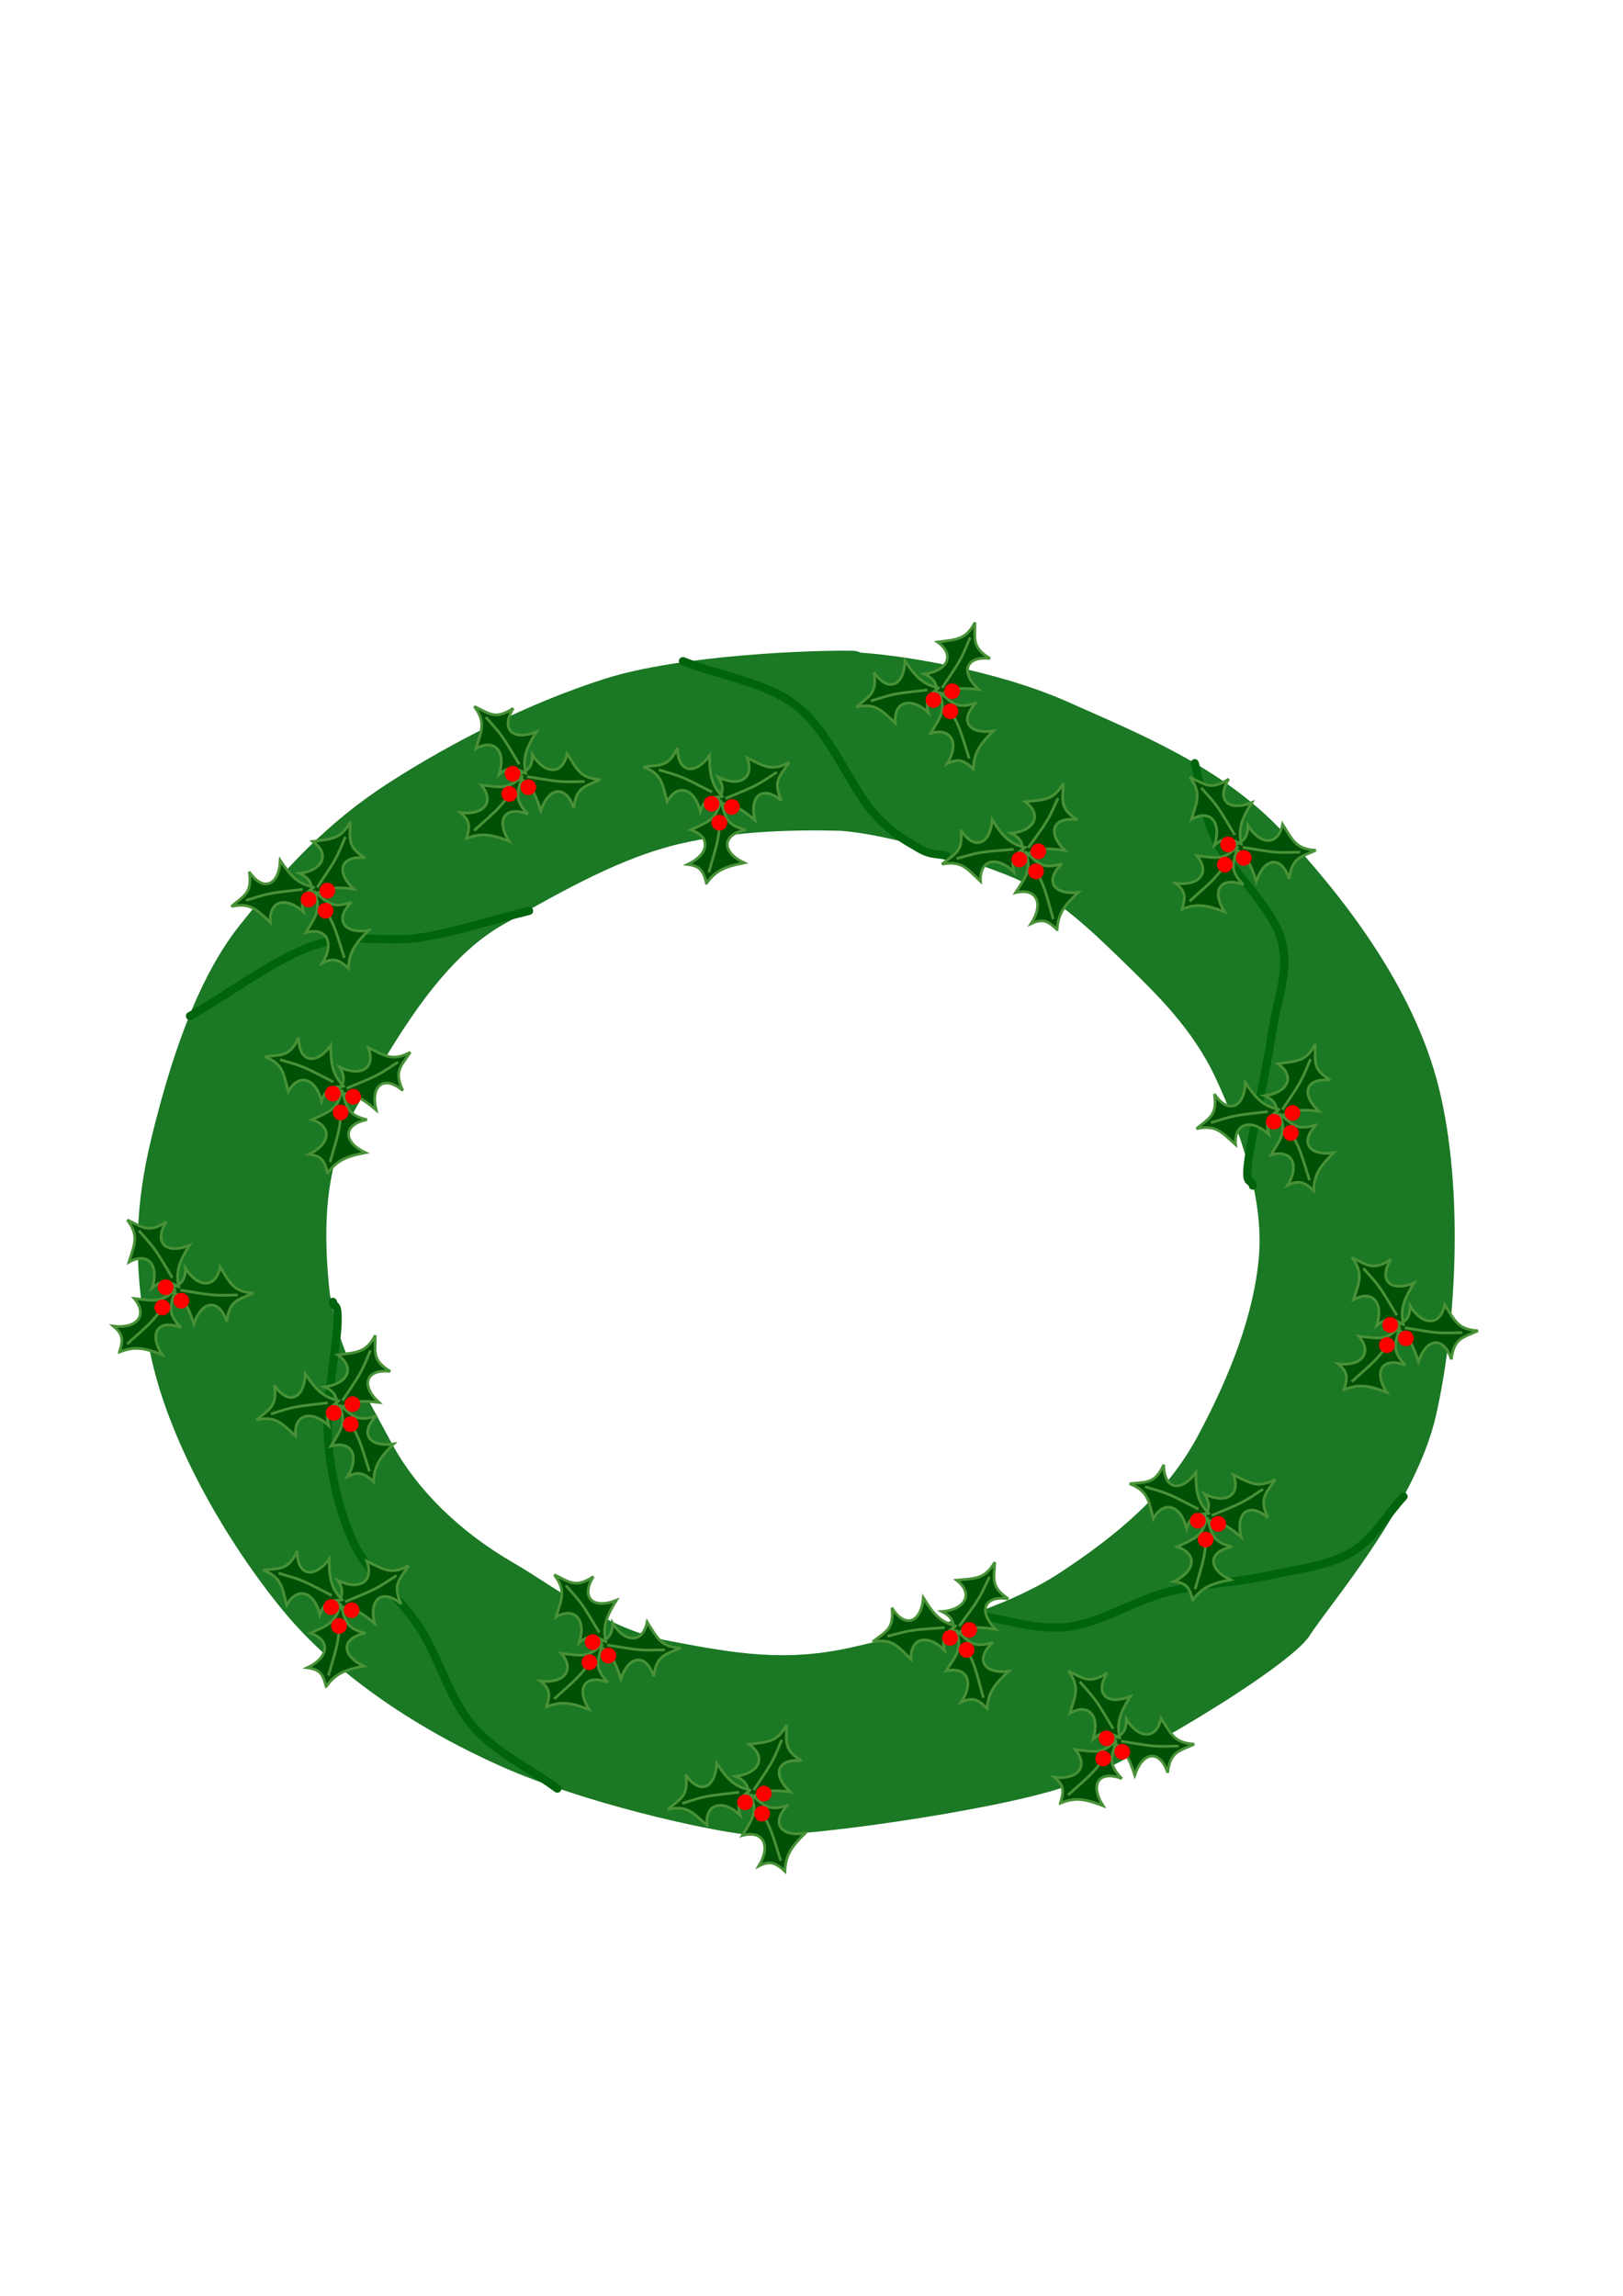 <?xml version="1.0" encoding="UTF-8" standalone="no"?>
<!DOCTYPE svg PUBLIC "-//W3C//DTD SVG 1.0//EN" "http://www.w3.org/TR/2001/REC-SVG-20010904/DTD/svg10.dtd">
<svg viewBox="0 0 744.094 1052.362" xmlns="http://www.w3.org/2000/svg">
<path d="m391.332,298.314c-17.134-.445-79.33,1.748-114.165,12.864s-69.852,29.013-98.447,47.355-48.378,39.896-68.802,65.574-32.326,64.287-40.382,97.08-8.89,62.372-.039,101.835 34.402,83.601 59.933,114.837 64.413,55.869 100.451,71.86c37.406,16.599 92.767,29.111 113.192,31.334s112.413-11.087 143.888-21.594c27.806-9.282 104.195-55.158 113.386-69.609s48.608-59.638 58.026-101.101 12.709-103.705 1.362-149.837-43.69-87.695-71.604-117.597-66.079-45.095-98.759-59.657-77.728-21.788-98.039-22.677c-18.686-.818-28.378,80.191-5.797,81.859 21.904,1.617 55.498,12.184 75.922,20.187s37.105,23.788 53.104,39.351 32.453,31.459 42.892,54.024 22.013,54.247 19.744,81.37-13.62,55.539-28.031,82.44-37.222,45.515-62.753,62.411-63.271,26.985-95.043,34.299c-31.262,7.197-54.683,2.91-84.072-2.648s-49.907-23.119-72.828-36.458-43.314-32.417-55.342-55.094-25.733-43.931-28.342-71.61-2.042-56.692 13.617-83.371 36.439-64.843 65.942-81.74 55.25-31.097 81.349-37.211 53.757-6.506 74.522-5.95 25.384-82 5.116-82.526z" fill="#1b7824"/>
<path d="m87.094,465.739c18.954-10.797 39.228-26.392 56.863-32.39s32.51-.96 48.945-3.599 33.11-8.158 49.665-12.236" fill="none" stroke="#00630e" stroke-linecap="round" stroke-width="3.75"/>
<path d="m255.523,819.872c-12.956-9.597-28.311-16.435-38.868-28.791s-15.475-31.551-24.473-45.346-22.553-23.153-29.511-37.429-10.917-31.311-12.236-48.225 3.959-42.707 4.319-53.264-1.44-6.718-2.159-10.077" fill="none" stroke="#00630e" stroke-linecap="round" stroke-width="3.75"/>
<path d="m643.486,685.992c-8.158,8.637-13.676,19.794-24.473,25.912s-26.272,7.798-40.308,10.797-29.031,3.359-43.907,7.198-30.471,14.156-45.346,15.835-29.271-3.839-43.907-5.758" fill="none" stroke="#00630e" stroke-linecap="round" stroke-width="3.75"/>
<path d="m547.755,349.854c3.359,11.996 3.479,22.553 10.077,35.989s25.312,29.871 29.511,44.627-1.799,26.872-4.319,43.907-9.357,46.786-10.797,58.302 1.44,7.198 2.159,10.797" fill="none" stroke="#00630e" stroke-linecap="round" stroke-width="3.75"/>
<g transform="translate(270.065,15.711)">
<g transform="matrix(.627,.779,-.779,.627,244.111,17.975)">
<path d="m143.957,354.892c4.319-5.998 8.637-7.678 17.275-9.357-10.557-5.038-10.317-12.956.72-15.115-9.597-2.399-9.117-6.238-11.517-13.676-1.679,8.877-5.518,9.837-13.676,13.676 9.597,3.119 8.397,11.277-1.44,15.835 5.758.72 7.198,2.879 8.637,8.637z" fill="#005006" fill-rule="evenodd" stroke="#489137" stroke-width="1.25"/>
<path d="m150.435,323.941c-.48,3.839-.54,7.198-1.44,11.517s-2.639,9.597-3.959,14.396" fill="none" stroke="#489137" stroke-width="1.25"/>
</g>
<g transform="matrix(.19,-.982,.982,.19,-314.708,423.337)">
<path d="m143.957,354.892c4.319-5.998 8.637-7.678 17.275-9.357-10.557-5.038-10.317-12.956.72-15.115-9.597-2.399-9.117-6.238-11.517-13.676-1.679,8.877-5.518,9.837-13.676,13.676 9.597,3.119 8.397,11.277-1.44,15.835 5.758.72 7.198,2.879 8.637,8.637z" fill="#005006" fill-rule="evenodd" stroke="#489137" stroke-width="1.25"/>
<path d="m150.435,323.941c-.48,3.839-.54,7.198-1.44,11.517s-2.639,9.597-3.959,14.396" fill="none" stroke="#489137" stroke-width="1.25"/>
</g>
<g transform="translate(-90.131,34.28)">
<path d="m143.957,354.892c4.319-5.998 8.637-7.678 17.275-9.357-10.557-5.038-10.317-12.956.72-15.115-9.597-2.399-9.117-6.238-11.517-13.676-1.679,8.877-5.518,9.837-13.676,13.676 9.597,3.119 8.397,11.277-1.44,15.835 5.758.72 7.198,2.879 8.637,8.637z" fill="#005006" fill-rule="evenodd" stroke="#489137" stroke-width="1.25"/>
<path d="m150.435,323.941c-.48,3.839-.54,7.198-1.44,11.517s-2.639,9.597-3.959,14.396" fill="none" stroke="#489137" stroke-width="1.25"/>
</g>
<path d="m66.94,325.381a3.599,3.599 0 1,0 -7.198,0 3.599,3.599 0 1,0 7.198,0z" fill="#f00" fill-rule="evenodd" transform="translate(-7.198,27.352)"/>
<path d="m66.94,325.381a3.599,3.599 0 1,0 -7.198,0 3.599,3.599 0 1,0 7.198,0z" fill="#f00" fill-rule="evenodd" transform="translate(2.159,28.791)"/>
<path d="m66.94,325.381a3.599,3.599 0 1,0 -7.198,0 3.599,3.599 0 1,0 7.198,0z" fill="#f00" fill-rule="evenodd" transform="translate(-3.599,35.989)"/>
</g>
<g transform="translate(493.005,344.342)">
<g transform="matrix(.627,.779,-.779,.627,244.111,17.975)">
<path d="m143.957,354.892c4.319-5.998 8.637-7.678 17.275-9.357-10.557-5.038-10.317-12.956.72-15.115-9.597-2.399-9.117-6.238-11.517-13.676-1.679,8.877-5.518,9.837-13.676,13.676 9.597,3.119 8.397,11.277-1.44,15.835 5.758.72 7.198,2.879 8.637,8.637z" fill="#005006" fill-rule="evenodd" stroke="#489137" stroke-width="1.25"/>
<path d="m150.435,323.941c-.48,3.839-.54,7.198-1.44,11.517s-2.639,9.597-3.959,14.396" fill="none" stroke="#489137" stroke-width="1.25"/>
</g>
<g transform="matrix(.19,-.982,.982,.19,-314.708,423.337)">
<path d="m143.957,354.892c4.319-5.998 8.637-7.678 17.275-9.357-10.557-5.038-10.317-12.956.72-15.115-9.597-2.399-9.117-6.238-11.517-13.676-1.679,8.877-5.518,9.837-13.676,13.676 9.597,3.119 8.397,11.277-1.44,15.835 5.758.72 7.198,2.879 8.637,8.637z" fill="#005006" fill-rule="evenodd" stroke="#489137" stroke-width="1.25"/>
<path d="m150.435,323.941c-.48,3.839-.54,7.198-1.44,11.517s-2.639,9.597-3.959,14.396" fill="none" stroke="#489137" stroke-width="1.25"/>
</g>
<g transform="translate(-90.131,34.28)">
<path d="m143.957,354.892c4.319-5.998 8.637-7.678 17.275-9.357-10.557-5.038-10.317-12.956.72-15.115-9.597-2.399-9.117-6.238-11.517-13.676-1.679,8.877-5.518,9.837-13.676,13.676 9.597,3.119 8.397,11.277-1.44,15.835 5.758.72 7.198,2.879 8.637,8.637z" fill="#005006" fill-rule="evenodd" stroke="#489137" stroke-width="1.25"/>
<path d="m150.435,323.941c-.48,3.839-.54,7.198-1.44,11.517s-2.639,9.597-3.959,14.396" fill="none" stroke="#489137" stroke-width="1.25"/>
</g>
<path d="m66.94,325.381a3.599,3.599 0 1,0 -7.198,0 3.599,3.599 0 1,0 7.198,0z" fill="#f00" fill-rule="evenodd" transform="translate(-7.198,27.352)"/>
<path d="m66.94,325.381a3.599,3.599 0 1,0 -7.198,0 3.599,3.599 0 1,0 7.198,0z" fill="#f00" fill-rule="evenodd" transform="translate(2.159,28.791)"/>
<path d="m66.94,325.381a3.599,3.599 0 1,0 -7.198,0 3.599,3.599 0 1,0 7.198,0z" fill="#f00" fill-rule="evenodd" transform="translate(-3.599,35.989)"/>
</g>
<g transform="translate(95.685,383.93)">
<g transform="matrix(.627,.779,-.779,.627,244.111,17.975)">
<path d="m143.957,354.892c4.319-5.998 8.637-7.678 17.275-9.357-10.557-5.038-10.317-12.956.72-15.115-9.597-2.399-9.117-6.238-11.517-13.676-1.679,8.877-5.518,9.837-13.676,13.676 9.597,3.119 8.397,11.277-1.44,15.835 5.758.72 7.198,2.879 8.637,8.637z" fill="#005006" fill-rule="evenodd" stroke="#489137" stroke-width="1.25"/>
<path d="m150.435,323.941c-.48,3.839-.54,7.198-1.44,11.517s-2.639,9.597-3.959,14.396" fill="none" stroke="#489137" stroke-width="1.25"/>
</g>
<g transform="matrix(.19,-.982,.982,.19,-314.708,423.337)">
<path d="m143.957,354.892c4.319-5.998 8.637-7.678 17.275-9.357-10.557-5.038-10.317-12.956.72-15.115-9.597-2.399-9.117-6.238-11.517-13.676-1.679,8.877-5.518,9.837-13.676,13.676 9.597,3.119 8.397,11.277-1.44,15.835 5.758.72 7.198,2.879 8.637,8.637z" fill="#005006" fill-rule="evenodd" stroke="#489137" stroke-width="1.25"/>
<path d="m150.435,323.941c-.48,3.839-.54,7.198-1.44,11.517s-2.639,9.597-3.959,14.396" fill="none" stroke="#489137" stroke-width="1.25"/>
</g>
<g transform="translate(-90.131,34.28)">
<path d="m143.957,354.892c4.319-5.998 8.637-7.678 17.275-9.357-10.557-5.038-10.317-12.956.72-15.115-9.597-2.399-9.117-6.238-11.517-13.676-1.679,8.877-5.518,9.837-13.676,13.676 9.597,3.119 8.397,11.277-1.44,15.835 5.758.72 7.198,2.879 8.637,8.637z" fill="#005006" fill-rule="evenodd" stroke="#489137" stroke-width="1.25"/>
<path d="m150.435,323.941c-.48,3.839-.54,7.198-1.44,11.517s-2.639,9.597-3.959,14.396" fill="none" stroke="#489137" stroke-width="1.25"/>
</g>
<path d="m66.94,325.381a3.599,3.599 0 1,0 -7.198,0 3.599,3.599 0 1,0 7.198,0z" fill="#f00" fill-rule="evenodd" transform="translate(-7.198,27.352)"/>
<path d="m66.94,325.381a3.599,3.599 0 1,0 -7.198,0 3.599,3.599 0 1,0 7.198,0z" fill="#f00" fill-rule="evenodd" transform="translate(2.159,28.791)"/>
<path d="m66.94,325.381a3.599,3.599 0 1,0 -7.198,0 3.599,3.599 0 1,0 7.198,0z" fill="#f00" fill-rule="evenodd" transform="translate(-3.599,35.989)"/>
</g>
<g transform="translate(96.405,148.561)">
<g transform="matrix(.627,.779,-.779,.627,244.111,17.975)">
<path d="m143.957,354.892c4.319-5.998 8.637-7.678 17.275-9.357-10.557-5.038-10.317-12.956.72-15.115-9.597-2.399-9.117-6.238-11.517-13.676-1.679,8.877-5.518,9.837-13.676,13.676 9.597,3.119 8.397,11.277-1.44,15.835 5.758.72 7.198,2.879 8.637,8.637z" fill="#005006" fill-rule="evenodd" stroke="#489137" stroke-width="1.25"/>
<path d="m150.435,323.941c-.48,3.839-.54,7.198-1.44,11.517s-2.639,9.597-3.959,14.396" fill="none" stroke="#489137" stroke-width="1.25"/>
</g>
<g transform="matrix(.19,-.982,.982,.19,-314.708,423.337)">
<path d="m143.957,354.892c4.319-5.998 8.637-7.678 17.275-9.357-10.557-5.038-10.317-12.956.72-15.115-9.597-2.399-9.117-6.238-11.517-13.676-1.679,8.877-5.518,9.837-13.676,13.676 9.597,3.119 8.397,11.277-1.44,15.835 5.758.72 7.198,2.879 8.637,8.637z" fill="#005006" fill-rule="evenodd" stroke="#489137" stroke-width="1.25"/>
<path d="m150.435,323.941c-.48,3.839-.54,7.198-1.44,11.517s-2.639,9.597-3.959,14.396" fill="none" stroke="#489137" stroke-width="1.25"/>
</g>
<g transform="translate(-90.131,34.28)">
<path d="m143.957,354.892c4.319-5.998 8.637-7.678 17.275-9.357-10.557-5.038-10.317-12.956.72-15.115-9.597-2.399-9.117-6.238-11.517-13.676-1.679,8.877-5.518,9.837-13.676,13.676 9.597,3.119 8.397,11.277-1.44,15.835 5.758.72 7.198,2.879 8.637,8.637z" fill="#005006" fill-rule="evenodd" stroke="#489137" stroke-width="1.25"/>
<path d="m150.435,323.941c-.48,3.839-.54,7.198-1.44,11.517s-2.639,9.597-3.959,14.396" fill="none" stroke="#489137" stroke-width="1.25"/>
</g>
<path d="m66.94,325.381a3.599,3.599 0 1,0 -7.198,0 3.599,3.599 0 1,0 7.198,0z" fill="#f00" fill-rule="evenodd" transform="translate(-7.198,27.352)"/>
<path d="m66.94,325.381a3.599,3.599 0 1,0 -7.198,0 3.599,3.599 0 1,0 7.198,0z" fill="#f00" fill-rule="evenodd" transform="translate(2.159,28.791)"/>
<path d="m66.94,325.381a3.599,3.599 0 1,0 -7.198,0 3.599,3.599 0 1,0 7.198,0z" fill="#f00" fill-rule="evenodd" transform="translate(-3.599,35.989)"/>
</g>
<g transform="matrix(.849,.528,-.528,.849,701.625,57.984)">
<g transform="matrix(.627,.779,-.779,.627,244.111,17.975)">
<path d="m143.957,354.892c4.319-5.998 8.637-7.678 17.275-9.357-10.557-5.038-10.317-12.956.72-15.115-9.597-2.399-9.117-6.238-11.517-13.676-1.679,8.877-5.518,9.837-13.676,13.676 9.597,3.119 8.397,11.277-1.44,15.835 5.758.72 7.198,2.879 8.637,8.637z" fill="#005006" fill-rule="evenodd" stroke="#489137" stroke-width="1.25"/>
<path d="m150.435,323.941c-.48,3.839-.54,7.198-1.44,11.517s-2.639,9.597-3.959,14.396" fill="none" stroke="#489137" stroke-width="1.25"/>
</g>
<g transform="matrix(.19,-.982,.982,.19,-314.708,423.337)">
<path d="m143.957,354.892c4.319-5.998 8.637-7.678 17.275-9.357-10.557-5.038-10.317-12.956.72-15.115-9.597-2.399-9.117-6.238-11.517-13.676-1.679,8.877-5.518,9.837-13.676,13.676 9.597,3.119 8.397,11.277-1.44,15.835 5.758.72 7.198,2.879 8.637,8.637z" fill="#005006" fill-rule="evenodd" stroke="#489137" stroke-width="1.25"/>
<path d="m150.435,323.941c-.48,3.839-.54,7.198-1.44,11.517s-2.639,9.597-3.959,14.396" fill="none" stroke="#489137" stroke-width="1.25"/>
</g>
<g transform="translate(-90.131,34.28)">
<path d="m143.957,354.892c4.319-5.998 8.637-7.678 17.275-9.357-10.557-5.038-10.317-12.956.72-15.115-9.597-2.399-9.117-6.238-11.517-13.676-1.679,8.877-5.518,9.837-13.676,13.676 9.597,3.119 8.397,11.277-1.44,15.835 5.758.72 7.198,2.879 8.637,8.637z" fill="#005006" fill-rule="evenodd" stroke="#489137" stroke-width="1.25"/>
<path d="m150.435,323.941c-.48,3.839-.54,7.198-1.44,11.517s-2.639,9.597-3.959,14.396" fill="none" stroke="#489137" stroke-width="1.25"/>
</g>
<path d="m66.94,325.381a3.599,3.599 0 1,0 -7.198,0 3.599,3.599 0 1,0 7.198,0z" fill="#f00" fill-rule="evenodd" transform="translate(-7.198,27.352)"/>
<path d="m66.94,325.381a3.599,3.599 0 1,0 -7.198,0 3.599,3.599 0 1,0 7.198,0z" fill="#f00" fill-rule="evenodd" transform="translate(2.159,28.791)"/>
<path d="m66.94,325.381a3.599,3.599 0 1,0 -7.198,0 3.599,3.599 0 1,0 7.198,0z" fill="#f00" fill-rule="evenodd" transform="translate(-3.599,35.989)"/>
</g>
<g transform="matrix(.849,.528,-.528,.849,775.954,278.224)">
<g transform="matrix(.627,.779,-.779,.627,244.111,17.975)">
<path d="m143.957,354.892c4.319-5.998 8.637-7.678 17.275-9.357-10.557-5.038-10.317-12.956.72-15.115-9.597-2.399-9.117-6.238-11.517-13.676-1.679,8.877-5.518,9.837-13.676,13.676 9.597,3.119 8.397,11.277-1.44,15.835 5.758.72 7.198,2.879 8.637,8.637z" fill="#005006" fill-rule="evenodd" stroke="#489137" stroke-width="1.25"/>
<path d="m150.435,323.941c-.48,3.839-.54,7.198-1.44,11.517s-2.639,9.597-3.959,14.396" fill="none" stroke="#489137" stroke-width="1.25"/>
</g>
<g transform="matrix(.19,-.982,.982,.19,-314.708,423.337)">
<path d="m143.957,354.892c4.319-5.998 8.637-7.678 17.275-9.357-10.557-5.038-10.317-12.956.72-15.115-9.597-2.399-9.117-6.238-11.517-13.676-1.679,8.877-5.518,9.837-13.676,13.676 9.597,3.119 8.397,11.277-1.44,15.835 5.758.72 7.198,2.879 8.637,8.637z" fill="#005006" fill-rule="evenodd" stroke="#489137" stroke-width="1.25"/>
<path d="m150.435,323.941c-.48,3.839-.54,7.198-1.44,11.517s-2.639,9.597-3.959,14.396" fill="none" stroke="#489137" stroke-width="1.25"/>
</g>
<g transform="translate(-90.131,34.28)">
<path d="m143.957,354.892c4.319-5.998 8.637-7.678 17.275-9.357-10.557-5.038-10.317-12.956.72-15.115-9.597-2.399-9.117-6.238-11.517-13.676-1.679,8.877-5.518,9.837-13.676,13.676 9.597,3.119 8.397,11.277-1.44,15.835 5.758.72 7.198,2.879 8.637,8.637z" fill="#005006" fill-rule="evenodd" stroke="#489137" stroke-width="1.25"/>
<path d="m150.435,323.941c-.48,3.839-.54,7.198-1.44,11.517s-2.639,9.597-3.959,14.396" fill="none" stroke="#489137" stroke-width="1.25"/>
</g>
<path d="m66.94,325.381a3.599,3.599 0 1,0 -7.198,0 3.599,3.599 0 1,0 7.198,0z" fill="#f00" fill-rule="evenodd" transform="translate(-7.198,27.352)"/>
<path d="m66.94,325.381a3.599,3.599 0 1,0 -7.198,0 3.599,3.599 0 1,0 7.198,0z" fill="#f00" fill-rule="evenodd" transform="translate(2.159,28.791)"/>
<path d="m66.94,325.381a3.599,3.599 0 1,0 -7.198,0 3.599,3.599 0 1,0 7.198,0z" fill="#f00" fill-rule="evenodd" transform="translate(-3.599,35.989)"/>
</g>
<g transform="matrix(.849,.528,-.528,.849,373.595,25.58)">
<g transform="matrix(.627,.779,-.779,.627,244.111,17.975)">
<path d="m143.957,354.892c4.319-5.998 8.637-7.678 17.275-9.357-10.557-5.038-10.317-12.956.72-15.115-9.597-2.399-9.117-6.238-11.517-13.676-1.679,8.877-5.518,9.837-13.676,13.676 9.597,3.119 8.397,11.277-1.44,15.835 5.758.72 7.198,2.879 8.637,8.637z" fill="#005006" fill-rule="evenodd" stroke="#489137" stroke-width="1.25"/>
<path d="m150.435,323.941c-.48,3.839-.54,7.198-1.44,11.517s-2.639,9.597-3.959,14.396" fill="none" stroke="#489137" stroke-width="1.25"/>
</g>
<g transform="matrix(.19,-.982,.982,.19,-314.708,423.337)">
<path d="m143.957,354.892c4.319-5.998 8.637-7.678 17.275-9.357-10.557-5.038-10.317-12.956.72-15.115-9.597-2.399-9.117-6.238-11.517-13.676-1.679,8.877-5.518,9.837-13.676,13.676 9.597,3.119 8.397,11.277-1.44,15.835 5.758.72 7.198,2.879 8.637,8.637z" fill="#005006" fill-rule="evenodd" stroke="#489137" stroke-width="1.25"/>
<path d="m150.435,323.941c-.48,3.839-.54,7.198-1.44,11.517s-2.639,9.597-3.959,14.396" fill="none" stroke="#489137" stroke-width="1.25"/>
</g>
<g transform="translate(-90.131,34.28)">
<path d="m143.957,354.892c4.319-5.998 8.637-7.678 17.275-9.357-10.557-5.038-10.317-12.956.72-15.115-9.597-2.399-9.117-6.238-11.517-13.676-1.679,8.877-5.518,9.837-13.676,13.676 9.597,3.119 8.397,11.277-1.44,15.835 5.758.72 7.198,2.879 8.637,8.637z" fill="#005006" fill-rule="evenodd" stroke="#489137" stroke-width="1.25"/>
<path d="m150.435,323.941c-.48,3.839-.54,7.198-1.44,11.517s-2.639,9.597-3.959,14.396" fill="none" stroke="#489137" stroke-width="1.25"/>
</g>
<path d="m66.94,325.381a3.599,3.599 0 1,0 -7.198,0 3.599,3.599 0 1,0 7.198,0z" fill="#f00" fill-rule="evenodd" transform="translate(-7.198,27.352)"/>
<path d="m66.94,325.381a3.599,3.599 0 1,0 -7.198,0 3.599,3.599 0 1,0 7.198,0z" fill="#f00" fill-rule="evenodd" transform="translate(2.159,28.791)"/>
<path d="m66.94,325.381a3.599,3.599 0 1,0 -7.198,0 3.599,3.599 0 1,0 7.198,0z" fill="#f00" fill-rule="evenodd" transform="translate(-3.599,35.989)"/>
</g>
<g transform="matrix(.849,.528,-.528,.849,214.523,260.95)">
<g transform="matrix(.627,.779,-.779,.627,244.111,17.975)">
<path d="m143.957,354.892c4.319-5.998 8.637-7.678 17.275-9.357-10.557-5.038-10.317-12.956.72-15.115-9.597-2.399-9.117-6.238-11.517-13.676-1.679,8.877-5.518,9.837-13.676,13.676 9.597,3.119 8.397,11.277-1.44,15.835 5.758.72 7.198,2.879 8.637,8.637z" fill="#005006" fill-rule="evenodd" stroke="#489137" stroke-width="1.25"/>
<path d="m150.435,323.941c-.48,3.839-.54,7.198-1.44,11.517s-2.639,9.597-3.959,14.396" fill="none" stroke="#489137" stroke-width="1.25"/>
</g>
<g transform="matrix(.19,-.982,.982,.19,-314.708,423.337)">
<path d="m143.957,354.892c4.319-5.998 8.637-7.678 17.275-9.357-10.557-5.038-10.317-12.956.72-15.115-9.597-2.399-9.117-6.238-11.517-13.676-1.679,8.877-5.518,9.837-13.676,13.676 9.597,3.119 8.397,11.277-1.44,15.835 5.758.72 7.198,2.879 8.637,8.637z" fill="#005006" fill-rule="evenodd" stroke="#489137" stroke-width="1.25"/>
<path d="m150.435,323.941c-.48,3.839-.54,7.198-1.44,11.517s-2.639,9.597-3.959,14.396" fill="none" stroke="#489137" stroke-width="1.25"/>
</g>
<g transform="translate(-90.131,34.28)">
<path d="m143.957,354.892c4.319-5.998 8.637-7.678 17.275-9.357-10.557-5.038-10.317-12.956.72-15.115-9.597-2.399-9.117-6.238-11.517-13.676-1.679,8.877-5.518,9.837-13.676,13.676 9.597,3.119 8.397,11.277-1.44,15.835 5.758.72 7.198,2.879 8.637,8.637z" fill="#005006" fill-rule="evenodd" stroke="#489137" stroke-width="1.25"/>
<path d="m150.435,323.941c-.48,3.839-.54,7.198-1.44,11.517s-2.639,9.597-3.959,14.396" fill="none" stroke="#489137" stroke-width="1.25"/>
</g>
<path d="m66.94,325.381a3.599,3.599 0 1,0 -7.198,0 3.599,3.599 0 1,0 7.198,0z" fill="#f00" fill-rule="evenodd" transform="translate(-7.198,27.352)"/>
<path d="m66.94,325.381a3.599,3.599 0 1,0 -7.198,0 3.599,3.599 0 1,0 7.198,0z" fill="#f00" fill-rule="evenodd" transform="translate(2.159,28.791)"/>
<path d="m66.94,325.381a3.599,3.599 0 1,0 -7.198,0 3.599,3.599 0 1,0 7.198,0z" fill="#f00" fill-rule="evenodd" transform="translate(-3.599,35.989)"/>
</g>
<g transform="matrix(.849,.528,-.528,.849,410.304,423.621)">
<g transform="matrix(.627,.779,-.779,.627,244.111,17.975)">
<path d="m143.957,354.892c4.319-5.998 8.637-7.678 17.275-9.357-10.557-5.038-10.317-12.956.72-15.115-9.597-2.399-9.117-6.238-11.517-13.676-1.679,8.877-5.518,9.837-13.676,13.676 9.597,3.119 8.397,11.277-1.44,15.835 5.758.72 7.198,2.879 8.637,8.637z" fill="#005006" fill-rule="evenodd" stroke="#489137" stroke-width="1.25"/>
<path d="m150.435,323.941c-.48,3.839-.54,7.198-1.44,11.517s-2.639,9.597-3.959,14.396" fill="none" stroke="#489137" stroke-width="1.25"/>
</g>
<g transform="matrix(.19,-.982,.982,.19,-314.708,423.337)">
<path d="m143.957,354.892c4.319-5.998 8.637-7.678 17.275-9.357-10.557-5.038-10.317-12.956.72-15.115-9.597-2.399-9.117-6.238-11.517-13.676-1.679,8.877-5.518,9.837-13.676,13.676 9.597,3.119 8.397,11.277-1.44,15.835 5.758.72 7.198,2.879 8.637,8.637z" fill="#005006" fill-rule="evenodd" stroke="#489137" stroke-width="1.25"/>
<path d="m150.435,323.941c-.48,3.839-.54,7.198-1.44,11.517s-2.639,9.597-3.959,14.396" fill="none" stroke="#489137" stroke-width="1.25"/>
</g>
<g transform="translate(-90.131,34.28)">
<path d="m143.957,354.892c4.319-5.998 8.637-7.678 17.275-9.357-10.557-5.038-10.317-12.956.72-15.115-9.597-2.399-9.117-6.238-11.517-13.676-1.679,8.877-5.518,9.837-13.676,13.676 9.597,3.119 8.397,11.277-1.44,15.835 5.758.72 7.198,2.879 8.637,8.637z" fill="#005006" fill-rule="evenodd" stroke="#489137" stroke-width="1.25"/>
<path d="m150.435,323.941c-.48,3.839-.54,7.198-1.44,11.517s-2.639,9.597-3.959,14.396" fill="none" stroke="#489137" stroke-width="1.25"/>
</g>
<path d="m66.94,325.381a3.599,3.599 0 1,0 -7.198,0 3.599,3.599 0 1,0 7.198,0z" fill="#f00" fill-rule="evenodd" transform="translate(-7.198,27.352)"/>
<path d="m66.94,325.381a3.599,3.599 0 1,0 -7.198,0 3.599,3.599 0 1,0 7.198,0z" fill="#f00" fill-rule="evenodd" transform="translate(2.159,28.791)"/>
<path d="m66.94,325.381a3.599,3.599 0 1,0 -7.198,0 3.599,3.599 0 1,0 7.198,0z" fill="#f00" fill-rule="evenodd" transform="translate(-3.599,35.989)"/>
</g>
<g transform="matrix(.849,.528,-.528,.849,645.897,467.718)">
<g transform="matrix(.627,.779,-.779,.627,244.111,17.975)">
<path d="m143.957,354.892c4.319-5.998 8.637-7.678 17.275-9.357-10.557-5.038-10.317-12.956.72-15.115-9.597-2.399-9.117-6.238-11.517-13.676-1.679,8.877-5.518,9.837-13.676,13.676 9.597,3.119 8.397,11.277-1.44,15.835 5.758.72 7.198,2.879 8.637,8.637z" fill="#005006" fill-rule="evenodd" stroke="#489137" stroke-width="1.25"/>
<path d="m150.435,323.941c-.48,3.839-.54,7.198-1.44,11.517s-2.639,9.597-3.959,14.396" fill="none" stroke="#489137" stroke-width="1.25"/>
</g>
<g transform="matrix(.19,-.982,.982,.19,-314.708,423.337)">
<path d="m143.957,354.892c4.319-5.998 8.637-7.678 17.275-9.357-10.557-5.038-10.317-12.956.72-15.115-9.597-2.399-9.117-6.238-11.517-13.676-1.679,8.877-5.518,9.837-13.676,13.676 9.597,3.119 8.397,11.277-1.44,15.835 5.758.72 7.198,2.879 8.637,8.637z" fill="#005006" fill-rule="evenodd" stroke="#489137" stroke-width="1.25"/>
<path d="m150.435,323.941c-.48,3.839-.54,7.198-1.44,11.517s-2.639,9.597-3.959,14.396" fill="none" stroke="#489137" stroke-width="1.25"/>
</g>
<g transform="translate(-90.131,34.28)">
<path d="m143.957,354.892c4.319-5.998 8.637-7.678 17.275-9.357-10.557-5.038-10.317-12.956.72-15.115-9.597-2.399-9.117-6.238-11.517-13.676-1.679,8.877-5.518,9.837-13.676,13.676 9.597,3.119 8.397,11.277-1.44,15.835 5.758.72 7.198,2.879 8.637,8.637z" fill="#005006" fill-rule="evenodd" stroke="#489137" stroke-width="1.25"/>
<path d="m150.435,323.941c-.48,3.839-.54,7.198-1.44,11.517s-2.639,9.597-3.959,14.396" fill="none" stroke="#489137" stroke-width="1.25"/>
</g>
<path d="m66.94,325.381a3.599,3.599 0 1,0 -7.198,0 3.599,3.599 0 1,0 7.198,0z" fill="#f00" fill-rule="evenodd" transform="translate(-7.198,27.352)"/>
<path d="m66.94,325.381a3.599,3.599 0 1,0 -7.198,0 3.599,3.599 0 1,0 7.198,0z" fill="#f00" fill-rule="evenodd" transform="translate(2.159,28.791)"/>
<path d="m66.94,325.381a3.599,3.599 0 1,0 -7.198,0 3.599,3.599 0 1,0 7.198,0z" fill="#f00" fill-rule="evenodd" transform="translate(-3.599,35.989)"/>
</g>
<g transform="matrix(.832,-.555,.555,.832,341.501,251.839)">
<g transform="matrix(.627,.779,-.779,.627,244.111,17.975)">
<path d="m143.957,354.892c4.319-5.998 8.637-7.678 17.275-9.357-10.557-5.038-10.317-12.956.72-15.115-9.597-2.399-9.117-6.238-11.517-13.676-1.679,8.877-5.518,9.837-13.676,13.676 9.597,3.119 8.397,11.277-1.44,15.835 5.758.72 7.198,2.879 8.637,8.637z" fill="#005006" fill-rule="evenodd" stroke="#489137" stroke-width="1.25"/>
<path d="m150.435,323.941c-.48,3.839-.54,7.198-1.44,11.517s-2.639,9.597-3.959,14.396" fill="none" stroke="#489137" stroke-width="1.25"/>
</g>
<g transform="matrix(.19,-.982,.982,.19,-314.708,423.337)">
<path d="m143.957,354.892c4.319-5.998 8.637-7.678 17.275-9.357-10.557-5.038-10.317-12.956.72-15.115-9.597-2.399-9.117-6.238-11.517-13.676-1.679,8.877-5.518,9.837-13.676,13.676 9.597,3.119 8.397,11.277-1.44,15.835 5.758.72 7.198,2.879 8.637,8.637z" fill="#005006" fill-rule="evenodd" stroke="#489137" stroke-width="1.25"/>
<path d="m150.435,323.941c-.48,3.839-.54,7.198-1.44,11.517s-2.639,9.597-3.959,14.396" fill="none" stroke="#489137" stroke-width="1.25"/>
</g>
<g transform="translate(-90.131,34.28)">
<path d="m143.957,354.892c4.319-5.998 8.637-7.678 17.275-9.357-10.557-5.038-10.317-12.956.72-15.115-9.597-2.399-9.117-6.238-11.517-13.676-1.679,8.877-5.518,9.837-13.676,13.676 9.597,3.119 8.397,11.277-1.44,15.835 5.758.72 7.198,2.879 8.637,8.637z" fill="#005006" fill-rule="evenodd" stroke="#489137" stroke-width="1.25"/>
<path d="m150.435,323.941c-.48,3.839-.54,7.198-1.44,11.517s-2.639,9.597-3.959,14.396" fill="none" stroke="#489137" stroke-width="1.25"/>
</g>
<path d="m66.94,325.381a3.599,3.599 0 1,0 -7.198,0 3.599,3.599 0 1,0 7.198,0z" fill="#f00" fill-rule="evenodd" transform="translate(-7.198,27.352)"/>
<path d="m66.94,325.381a3.599,3.599 0 1,0 -7.198,0 3.599,3.599 0 1,0 7.198,0z" fill="#f00" fill-rule="evenodd" transform="translate(2.159,28.791)"/>
<path d="m66.94,325.381a3.599,3.599 0 1,0 -7.198,0 3.599,3.599 0 1,0 7.198,0z" fill="#f00" fill-rule="evenodd" transform="translate(-3.599,35.989)"/>
</g>
<g transform="matrix(.832,-.555,.555,.832,99.1,563.831)">
<g transform="matrix(.627,.779,-.779,.627,244.111,17.975)">
<path d="m143.957,354.892c4.319-5.998 8.637-7.678 17.275-9.357-10.557-5.038-10.317-12.956.72-15.115-9.597-2.399-9.117-6.238-11.517-13.676-1.679,8.877-5.518,9.837-13.676,13.676 9.597,3.119 8.397,11.277-1.44,15.835 5.758.72 7.198,2.879 8.637,8.637z" fill="#005006" fill-rule="evenodd" stroke="#489137" stroke-width="1.25"/>
<path d="m150.435,323.941c-.48,3.839-.54,7.198-1.44,11.517s-2.639,9.597-3.959,14.396" fill="none" stroke="#489137" stroke-width="1.25"/>
</g>
<g transform="matrix(.19,-.982,.982,.19,-314.708,423.337)">
<path d="m143.957,354.892c4.319-5.998 8.637-7.678 17.275-9.357-10.557-5.038-10.317-12.956.72-15.115-9.597-2.399-9.117-6.238-11.517-13.676-1.679,8.877-5.518,9.837-13.676,13.676 9.597,3.119 8.397,11.277-1.44,15.835 5.758.72 7.198,2.879 8.637,8.637z" fill="#005006" fill-rule="evenodd" stroke="#489137" stroke-width="1.25"/>
<path d="m150.435,323.941c-.48,3.839-.54,7.198-1.44,11.517s-2.639,9.597-3.959,14.396" fill="none" stroke="#489137" stroke-width="1.25"/>
</g>
<g transform="translate(-90.131,34.28)">
<path d="m143.957,354.892c4.319-5.998 8.637-7.678 17.275-9.357-10.557-5.038-10.317-12.956.72-15.115-9.597-2.399-9.117-6.238-11.517-13.676-1.679,8.877-5.518,9.837-13.676,13.676 9.597,3.119 8.397,11.277-1.44,15.835 5.758.72 7.198,2.879 8.637,8.637z" fill="#005006" fill-rule="evenodd" stroke="#489137" stroke-width="1.25"/>
<path d="m150.435,323.941c-.48,3.839-.54,7.198-1.44,11.517s-2.639,9.597-3.959,14.396" fill="none" stroke="#489137" stroke-width="1.25"/>
</g>
<path d="m66.94,325.381a3.599,3.599 0 1,0 -7.198,0 3.599,3.599 0 1,0 7.198,0z" fill="#f00" fill-rule="evenodd" transform="translate(-7.198,27.352)"/>
<path d="m66.94,325.381a3.599,3.599 0 1,0 -7.198,0 3.599,3.599 0 1,0 7.198,0z" fill="#f00" fill-rule="evenodd" transform="translate(2.159,28.791)"/>
<path d="m66.94,325.381a3.599,3.599 0 1,0 -7.198,0 3.599,3.599 0 1,0 7.198,0z" fill="#f00" fill-rule="evenodd" transform="translate(-3.599,35.989)"/>
</g>
<g transform="matrix(.832,-.555,.555,.832,-89.483,385.325)">
<g transform="matrix(.627,.779,-.779,.627,244.111,17.975)">
<path d="m143.957,354.892c4.319-5.998 8.637-7.678 17.275-9.357-10.557-5.038-10.317-12.956.72-15.115-9.597-2.399-9.117-6.238-11.517-13.676-1.679,8.877-5.518,9.837-13.676,13.676 9.597,3.119 8.397,11.277-1.44,15.835 5.758.72 7.198,2.879 8.637,8.637z" fill="#005006" fill-rule="evenodd" stroke="#489137" stroke-width="1.25"/>
<path d="m150.435,323.941c-.48,3.839-.54,7.198-1.44,11.517s-2.639,9.597-3.959,14.396" fill="none" stroke="#489137" stroke-width="1.25"/>
</g>
<g transform="matrix(.19,-.982,.982,.19,-314.708,423.337)">
<path d="m143.957,354.892c4.319-5.998 8.637-7.678 17.275-9.357-10.557-5.038-10.317-12.956.72-15.115-9.597-2.399-9.117-6.238-11.517-13.676-1.679,8.877-5.518,9.837-13.676,13.676 9.597,3.119 8.397,11.277-1.44,15.835 5.758.72 7.198,2.879 8.637,8.637z" fill="#005006" fill-rule="evenodd" stroke="#489137" stroke-width="1.25"/>
<path d="m150.435,323.941c-.48,3.839-.54,7.198-1.44,11.517s-2.639,9.597-3.959,14.396" fill="none" stroke="#489137" stroke-width="1.25"/>
</g>
<g transform="translate(-90.131,34.28)">
<path d="m143.957,354.892c4.319-5.998 8.637-7.678 17.275-9.357-10.557-5.038-10.317-12.956.72-15.115-9.597-2.399-9.117-6.238-11.517-13.676-1.679,8.877-5.518,9.837-13.676,13.676 9.597,3.119 8.397,11.277-1.44,15.835 5.758.72 7.198,2.879 8.637,8.637z" fill="#005006" fill-rule="evenodd" stroke="#489137" stroke-width="1.25"/>
<path d="m150.435,323.941c-.48,3.839-.54,7.198-1.44,11.517s-2.639,9.597-3.959,14.396" fill="none" stroke="#489137" stroke-width="1.25"/>
</g>
<path d="m66.94,325.381a3.599,3.599 0 1,0 -7.198,0 3.599,3.599 0 1,0 7.198,0z" fill="#f00" fill-rule="evenodd" transform="translate(-7.198,27.352)"/>
<path d="m66.94,325.381a3.599,3.599 0 1,0 -7.198,0 3.599,3.599 0 1,0 7.198,0z" fill="#f00" fill-rule="evenodd" transform="translate(2.159,28.791)"/>
<path d="m66.94,325.381a3.599,3.599 0 1,0 -7.198,0 3.599,3.599 0 1,0 7.198,0z" fill="#f00" fill-rule="evenodd" transform="translate(-3.599,35.989)"/>
</g>
<g transform="matrix(.832,-.555,.555,.832,-100.999,149.955)">
<g transform="matrix(.627,.779,-.779,.627,244.111,17.975)">
<path d="m143.957,354.892c4.319-5.998 8.637-7.678 17.275-9.357-10.557-5.038-10.317-12.956.72-15.115-9.597-2.399-9.117-6.238-11.517-13.676-1.679,8.877-5.518,9.837-13.676,13.676 9.597,3.119 8.397,11.277-1.44,15.835 5.758.72 7.198,2.879 8.637,8.637z" fill="#005006" fill-rule="evenodd" stroke="#489137" stroke-width="1.25"/>
<path d="m150.435,323.941c-.48,3.839-.54,7.198-1.44,11.517s-2.639,9.597-3.959,14.396" fill="none" stroke="#489137" stroke-width="1.25"/>
</g>
<g transform="matrix(.19,-.982,.982,.19,-314.708,423.337)">
<path d="m143.957,354.892c4.319-5.998 8.637-7.678 17.275-9.357-10.557-5.038-10.317-12.956.72-15.115-9.597-2.399-9.117-6.238-11.517-13.676-1.679,8.877-5.518,9.837-13.676,13.676 9.597,3.119 8.397,11.277-1.44,15.835 5.758.72 7.198,2.879 8.637,8.637z" fill="#005006" fill-rule="evenodd" stroke="#489137" stroke-width="1.25"/>
<path d="m150.435,323.941c-.48,3.839-.54,7.198-1.44,11.517s-2.639,9.597-3.959,14.396" fill="none" stroke="#489137" stroke-width="1.25"/>
</g>
<g transform="translate(-90.131,34.28)">
<path d="m143.957,354.892c4.319-5.998 8.637-7.678 17.275-9.357-10.557-5.038-10.317-12.956.72-15.115-9.597-2.399-9.117-6.238-11.517-13.676-1.679,8.877-5.518,9.837-13.676,13.676 9.597,3.119 8.397,11.277-1.44,15.835 5.758.72 7.198,2.879 8.637,8.637z" fill="#005006" fill-rule="evenodd" stroke="#489137" stroke-width="1.25"/>
<path d="m150.435,323.941c-.48,3.839-.54,7.198-1.44,11.517s-2.639,9.597-3.959,14.396" fill="none" stroke="#489137" stroke-width="1.25"/>
</g>
<path d="m66.94,325.381a3.599,3.599 0 1,0 -7.198,0 3.599,3.599 0 1,0 7.198,0z" fill="#f00" fill-rule="evenodd" transform="translate(-7.198,27.352)"/>
<path d="m66.94,325.381a3.599,3.599 0 1,0 -7.198,0 3.599,3.599 0 1,0 7.198,0z" fill="#f00" fill-rule="evenodd" transform="translate(2.159,28.791)"/>
<path d="m66.94,325.381a3.599,3.599 0 1,0 -7.198,0 3.599,3.599 0 1,0 7.198,0z" fill="#f00" fill-rule="evenodd" transform="translate(-3.599,35.989)"/>
</g>
<g transform="matrix(.832,-.555,.555,.832,185.474,58.543)">
<g transform="matrix(.627,.779,-.779,.627,244.111,17.975)">
<path d="m143.957,354.892c4.319-5.998 8.637-7.678 17.275-9.357-10.557-5.038-10.317-12.956.72-15.115-9.597-2.399-9.117-6.238-11.517-13.676-1.679,8.877-5.518,9.837-13.676,13.676 9.597,3.119 8.397,11.277-1.44,15.835 5.758.72 7.198,2.879 8.637,8.637z" fill="#005006" fill-rule="evenodd" stroke="#489137" stroke-width="1.25"/>
<path d="m150.435,323.941c-.48,3.839-.54,7.198-1.44,11.517s-2.639,9.597-3.959,14.396" fill="none" stroke="#489137" stroke-width="1.25"/>
</g>
<g transform="matrix(.19,-.982,.982,.19,-314.708,423.337)">
<path d="m143.957,354.892c4.319-5.998 8.637-7.678 17.275-9.357-10.557-5.038-10.317-12.956.72-15.115-9.597-2.399-9.117-6.238-11.517-13.676-1.679,8.877-5.518,9.837-13.676,13.676 9.597,3.119 8.397,11.277-1.44,15.835 5.758.72 7.198,2.879 8.637,8.637z" fill="#005006" fill-rule="evenodd" stroke="#489137" stroke-width="1.25"/>
<path d="m150.435,323.941c-.48,3.839-.54,7.198-1.44,11.517s-2.639,9.597-3.959,14.396" fill="none" stroke="#489137" stroke-width="1.25"/>
</g>
<g transform="translate(-90.131,34.28)">
<path d="m143.957,354.892c4.319-5.998 8.637-7.678 17.275-9.357-10.557-5.038-10.317-12.956.72-15.115-9.597-2.399-9.117-6.238-11.517-13.676-1.679,8.877-5.518,9.837-13.676,13.676 9.597,3.119 8.397,11.277-1.44,15.835 5.758.72 7.198,2.879 8.637,8.637z" fill="#005006" fill-rule="evenodd" stroke="#489137" stroke-width="1.25"/>
<path d="m150.435,323.941c-.48,3.839-.54,7.198-1.44,11.517s-2.639,9.597-3.959,14.396" fill="none" stroke="#489137" stroke-width="1.25"/>
</g>
<path d="m66.94,325.381a3.599,3.599 0 1,0 -7.198,0 3.599,3.599 0 1,0 7.198,0z" fill="#f00" fill-rule="evenodd" transform="translate(-7.198,27.352)"/>
<path d="m66.94,325.381a3.599,3.599 0 1,0 -7.198,0 3.599,3.599 0 1,0 7.198,0z" fill="#f00" fill-rule="evenodd" transform="translate(2.159,28.791)"/>
<path d="m66.94,325.381a3.599,3.599 0 1,0 -7.198,0 3.599,3.599 0 1,0 7.198,0z" fill="#f00" fill-rule="evenodd" transform="translate(-3.599,35.989)"/>
</g>
<path d="m313.106,303.068c17.515,6.958 38.149,9.477 52.544,20.874s24.593,36.709 33.83,47.506 15.835,13.796 21.593,17.275 8.637,2.399 12.956,3.599" fill="none" stroke="#00630e" stroke-linecap="round" stroke-width="3.75"/>
<g transform="matrix(.849,-.529,.529,.849,233.077,124.212)">
<g transform="matrix(.627,.779,-.779,.627,244.111,17.975)">
<path d="m143.957,354.892c4.319-5.998 8.637-7.678 17.275-9.357-10.557-5.038-10.317-12.956.72-15.115-9.597-2.399-9.117-6.238-11.517-13.676-1.679,8.877-5.518,9.837-13.676,13.676 9.597,3.119 8.397,11.277-1.44,15.835 5.758.72 7.198,2.879 8.637,8.637z" fill="#005006" fill-rule="evenodd" stroke="#489137" stroke-width="1.25"/>
<path d="m150.435,323.941c-.48,3.839-.54,7.198-1.44,11.517s-2.639,9.597-3.959,14.396" fill="none" stroke="#489137" stroke-width="1.25"/>
</g>
<g transform="matrix(.19,-.982,.982,.19,-314.708,423.337)">
<path d="m143.957,354.892c4.319-5.998 8.637-7.678 17.275-9.357-10.557-5.038-10.317-12.956.72-15.115-9.597-2.399-9.117-6.238-11.517-13.676-1.679,8.877-5.518,9.837-13.676,13.676 9.597,3.119 8.397,11.277-1.44,15.835 5.758.72 7.198,2.879 8.637,8.637z" fill="#005006" fill-rule="evenodd" stroke="#489137" stroke-width="1.25"/>
<path d="m150.435,323.941c-.48,3.839-.54,7.198-1.44,11.517s-2.639,9.597-3.959,14.396" fill="none" stroke="#489137" stroke-width="1.25"/>
</g>
<g transform="translate(-90.131,34.28)">
<path d="m143.957,354.892c4.319-5.998 8.637-7.678 17.275-9.357-10.557-5.038-10.317-12.956.72-15.115-9.597-2.399-9.117-6.238-11.517-13.676-1.679,8.877-5.518,9.837-13.676,13.676 9.597,3.119 8.397,11.277-1.44,15.835 5.758.72 7.198,2.879 8.637,8.637z" fill="#005006" fill-rule="evenodd" stroke="#489137" stroke-width="1.25"/>
<path d="m150.435,323.941c-.48,3.839-.54,7.198-1.44,11.517s-2.639,9.597-3.959,14.396" fill="none" stroke="#489137" stroke-width="1.25"/>
</g>
<path d="m66.94,325.381a3.599,3.599 0 1,0 -7.198,0 3.599,3.599 0 1,0 7.198,0z" fill="#f00" fill-rule="evenodd" transform="translate(-7.198,27.352)"/>
<path d="m66.94,325.381a3.599,3.599 0 1,0 -7.198,0 3.599,3.599 0 1,0 7.198,0z" fill="#f00" fill-rule="evenodd" transform="translate(2.159,28.791)"/>
<path d="m66.94,325.381a3.599,3.599 0 1,0 -7.198,0 3.599,3.599 0 1,0 7.198,0z" fill="#f00" fill-rule="evenodd" transform="translate(-3.599,35.989)"/>
</g>
<g transform="matrix(.854,-.52,.52,.854,204.214,478.742)">
<g transform="matrix(.627,.779,-.779,.627,244.111,17.975)">
<path d="m143.957,354.892c4.319-5.998 8.637-7.678 17.275-9.357-10.557-5.038-10.317-12.956.72-15.115-9.597-2.399-9.117-6.238-11.517-13.676-1.679,8.877-5.518,9.837-13.676,13.676 9.597,3.119 8.397,11.277-1.44,15.835 5.758.72 7.198,2.879 8.637,8.637z" fill="#005006" fill-rule="evenodd" stroke="#489137" stroke-width="1.25"/>
<path d="m150.435,323.941c-.48,3.839-.54,7.198-1.44,11.517s-2.639,9.597-3.959,14.396" fill="none" stroke="#489137" stroke-width="1.25"/>
</g>
<g transform="matrix(.19,-.982,.982,.19,-314.708,423.337)">
<path d="m143.957,354.892c4.319-5.998 8.637-7.678 17.275-9.357-10.557-5.038-10.317-12.956.72-15.115-9.597-2.399-9.117-6.238-11.517-13.676-1.679,8.877-5.518,9.837-13.676,13.676 9.597,3.119 8.397,11.277-1.44,15.835 5.758.72 7.198,2.879 8.637,8.637z" fill="#005006" fill-rule="evenodd" stroke="#489137" stroke-width="1.25"/>
<path d="m150.435,323.941c-.48,3.839-.54,7.198-1.44,11.517s-2.639,9.597-3.959,14.396" fill="none" stroke="#489137" stroke-width="1.25"/>
</g>
<g transform="translate(-90.131,34.28)">
<path d="m143.957,354.892c4.319-5.998 8.637-7.678 17.275-9.357-10.557-5.038-10.317-12.956.72-15.115-9.597-2.399-9.117-6.238-11.517-13.676-1.679,8.877-5.518,9.837-13.676,13.676 9.597,3.119 8.397,11.277-1.44,15.835 5.758.72 7.198,2.879 8.637,8.637z" fill="#005006" fill-rule="evenodd" stroke="#489137" stroke-width="1.25"/>
<path d="m150.435,323.941c-.48,3.839-.54,7.198-1.44,11.517s-2.639,9.597-3.959,14.396" fill="none" stroke="#489137" stroke-width="1.25"/>
</g>
<path d="m66.94,325.381a3.599,3.599 0 1,0 -7.198,0 3.599,3.599 0 1,0 7.198,0z" fill="#f00" fill-rule="evenodd" transform="translate(-7.198,27.352)"/>
<path d="m66.94,325.381a3.599,3.599 0 1,0 -7.198,0 3.599,3.599 0 1,0 7.198,0z" fill="#f00" fill-rule="evenodd" transform="translate(2.159,28.791)"/>
<path d="m66.94,325.381a3.599,3.599 0 1,0 -7.198,0 3.599,3.599 0 1,0 7.198,0z" fill="#f00" fill-rule="evenodd" transform="translate(-3.599,35.989)"/>
</g>
</svg>
